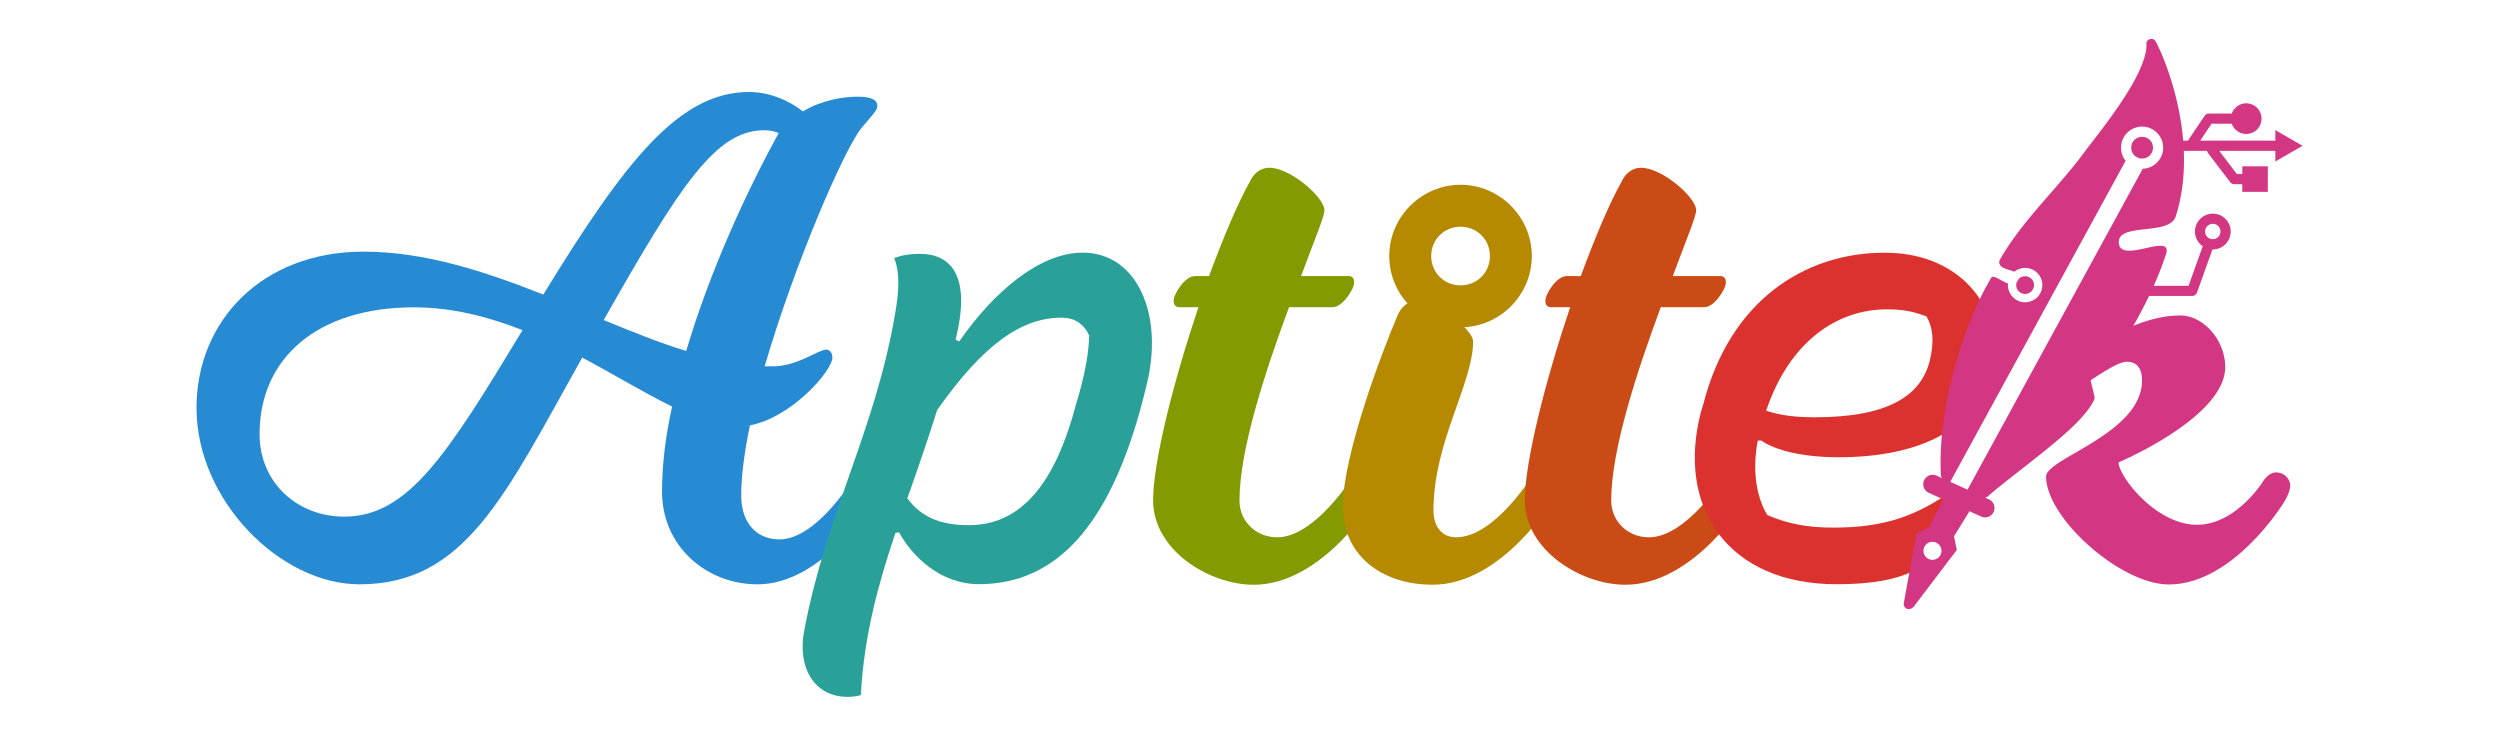 <?xml version="1.0" encoding="UTF-8" standalone="no"?>
<!-- Created with Inkscape (http://www.inkscape.org/) -->

<svg
   width="1024"
   height="300"
   viewBox="0 0 270.933 79.375"
   version="1.1"
   id="svg1"
   inkscape:version="1.4.2 (ebf0e940d0, 2025-05-08)"
   sodipodi:docname="Aptitek.04.svg"
   inkscape:export-filename="Aptitek.04.png"
   inkscape:export-xdpi="96"
   inkscape:export-ydpi="96"
   xmlns:inkscape="http://www.inkscape.org/namespaces/inkscape"
   xmlns:sodipodi="http://sodipodi.sourceforge.net/DTD/sodipodi-0.dtd"
   xmlns="http://www.w3.org/2000/svg"
   xmlns:svg="http://www.w3.org/2000/svg">
  <sodipodi:namedview
     id="namedview1"
     pagecolor="#505050"
     bordercolor="#ffffff"
     borderopacity="1"
     inkscape:showpageshadow="0"
     inkscape:pageopacity="0"
     inkscape:pagecheckerboard="1"
     inkscape:deskcolor="#505050"
     inkscape:document-units="mm"
     inkscape:zoom="0.64113914"
     inkscape:cx="355.61704"
     inkscape:cy="400.84903"
     inkscape:window-width="2560"
     inkscape:window-height="1379"
     inkscape:window-x="2160"
     inkscape:window-y="1230"
     inkscape:window-maximized="1"
     inkscape:current-layer="g137" />
  <defs
     id="defs1" />
  <g
     inkscape:label="Layer 1"
     inkscape:groupmode="layer"
     id="layer1">
    <g
       id="g137"
       transform="matrix(2.862,0,0,2.862,492.247,-1090.092)">
      <path
         style="font-weight:normal;font-size:25.4px;font-family:Milkshake;-inkscape-font-specification:Milkshake;fill:#268bd2;stroke-width:0.265"
         d="m -143.319,403.012 c 2.515,0 4.369,-3.124 4.369,-3.124 0,0 0.229,-0.381 0.229,-0.61 0,-0.279 -0.254,-0.508 -0.533,-0.508 -0.305,0 -0.508,0.356 -0.508,0.356 0,0 -1.346,2.184 -2.718,2.184 -0.762,0 -1.448,-0.508 -1.448,-1.676 0,-0.737 0.127,-1.651 0.33,-2.642 1.6,-0.305 3.124,-2.083 3.124,-2.565 0,-0.203 -0.127,-0.305 -0.229,-0.305 -0.305,0 -1.092,0.635 -2.032,0.635 h -0.305 c 1.143,-3.912 2.997,-8.179 3.658,-9.017 0.432,-0.508 0.61,-0.686 0.61,-0.838 0,-0.254 -0.254,-0.356 -0.762,-0.356 -0.533,0 -1.346,0.127 -2.057,0.559 -0.178,-0.152 -0.991,-0.737 -2.032,-0.737 -2.642,0 -4.674,2.565 -7.798,7.671 -2.184,-0.864 -4.47,-1.626 -6.807,-1.626 -3.835,0 -6.325,2.616 -6.325,5.918 0,3.505 3.175,6.68 6.172,6.68 4.013,0 5.512,-3.378 8.433,-8.585 1.245,0.66 2.362,1.346 3.404,1.854 -0.254,1.143 -0.381,2.235 -0.381,3.226 0,2.083 1.702,3.505 3.607,3.505 z m -15.646,-2.565 c -1.753,0 -3.2,-1.27 -3.2,-3.124 0,-2.896 2.21,-4.801 5.842,-4.801 1.448,0 2.819,0.356 4.115,0.864 -2.87,4.75 -4.343,7.061 -6.756,7.061 z m 9.83,-7.442 c 2.896,-5.105 4.242,-7.188 6.071,-7.188 0.254,0 0.406,0.051 0.559,0.102 -1.245,2.261 -2.616,5.258 -3.505,8.255 -1.016,-0.305 -2.057,-0.737 -3.124,-1.168 z"
         id="path130" />
      <path
         style="font-style:italic;font-weight:500;font-size:22.578px;font-family:'Recursive Sans Casual Static';-inkscape-font-specification:'Recursive Sans Casual Static Medium Italic';letter-spacing:-1.246px;word-spacing:-0.011px;fill:#2aa198;stroke-width:0.265"
         d="m -138.133,390.656 c 0.226,0.587 0.181,1.287 0.023,2.167 -0.768,4.425 -2.596,7.496 -3.432,11.944 -0.271,1.4 0.384,2.506 1.648,2.506 0.158,0 0.339,-0.023 0.497,-0.068 0.113,-2.213 0.655,-4.199 1.31,-6.141 l 0.135,-0.023 c 0.497,0.903 1.558,1.964 3.025,1.964 2.913,0 4.967,-2.19 6.209,-6.977 l 0.135,-0.542 c 0.677,-2.664 -0.339,-5.035 -2.416,-5.035 -1.603,0 -3.342,1.445 -4.674,3.364 l -0.135,-0.068 c 0.023,-0.068 0.023,-0.135 0.045,-0.203 0.519,-2.28 -0.271,-3.048 -1.4,-3.048 -0.361,0 -0.655,0.045 -0.971,0.158 z m 6.344,2.258 c 0.474,0 0.835,0.226 1.039,0.677 -0.023,0.655 -0.135,1.31 -0.384,2.213 l -0.113,0.384 c -0.79,3.003 -2.077,4.583 -4.064,4.583 -1.084,0 -1.806,-0.316 -2.326,-1.016 0.384,-1.084 0.768,-2.19 1.129,-3.342 1.761,-2.506 3.206,-3.5 4.719,-3.5 z"
         id="path131" />
      <path
         style="font-style:italic;font-weight:normal;font-size:26.811px;font-family:Milkshake;-inkscape-font-specification:'Milkshake Italic';word-spacing:-0.011px;fill:#859900;stroke-width:0.265"
         d="m -123.639,401.23 c -0.778,0 -1.421,-0.59 -1.421,-1.394 0,-1.93 0.992,-4.933 1.877,-7.319 h 1.662 c 0.349,0 0.804,-0.67 0.804,-0.938 0,-0.161 -0.08,-0.241 -0.214,-0.241 h -1.796 c 0.483,-1.314 0.885,-2.252 0.885,-2.493 0,-0.483 -1.287,-1.609 -2.091,-1.609 -0.322,0 -0.59,0.214 -0.724,0.509 -0.483,0.858 -1.019,2.145 -1.555,3.593 h -0.536 c -0.375,0 -0.804,0.67 -0.804,0.938 0,0.161 0.08,0.241 0.214,0.241 h 0.724 c -0.938,2.788 -1.716,5.845 -1.716,7.319 0,1.877 2.118,3.191 3.807,3.191 2.654,0 4.612,-3.298 4.612,-3.298 0,0 0.241,-0.402 0.241,-0.643 0,-0.295 -0.268,-0.536 -0.563,-0.536 -0.322,0 -0.536,0.375 -0.536,0.375 0,0 -1.421,2.306 -2.869,2.306 z"
         id="path132" />
      <path
         style="font-style:italic;font-weight:normal;font-size:26.811px;font-family:Milkshake;-inkscape-font-specification:'Milkshake Italic';word-spacing:-0.011px;fill:#b58900;stroke-width:0.265"
         d="m -117.714,400.211 c 0,-2.601 1.501,-4.799 1.501,-6.408 0,-0.402 -1.314,-1.528 -2.118,-1.528 -0.322,0 -0.59,0.214 -0.724,0.509 -0.643,1.501 -2.091,5.362 -2.091,7.293 0,1.743 1.367,2.949 3.405,2.949 2.654,0 4.612,-3.298 4.612,-3.298 0,0 0.241,-0.402 0.241,-0.643 0,-0.295 -0.268,-0.536 -0.563,-0.536 -0.322,0 -0.536,0.375 -0.536,0.375 0,0 -1.421,2.306 -2.869,2.306 -0.536,0 -0.858,-0.402 -0.858,-1.019 z"
         id="path133"
         sodipodi:nodetypes="ssscsscsscss" />
      <path
         style="font-style:italic;font-weight:normal;font-size:26.811px;font-family:Milkshake;-inkscape-font-specification:'Milkshake Italic';word-spacing:-0.011px;fill:#cb4b16;stroke-width:0.265"
         d="m -109.563,401.23 c -0.778,0 -1.421,-0.59 -1.421,-1.394 0,-1.93 0.992,-4.933 1.877,-7.319 h 1.662 c 0.349,0 0.804,-0.67 0.804,-0.938 0,-0.161 -0.08,-0.241 -0.214,-0.241 h -1.796 c 0.483,-1.314 0.885,-2.252 0.885,-2.493 0,-0.483 -1.287,-1.609 -2.091,-1.609 -0.322,0 -0.59,0.214 -0.724,0.509 -0.483,0.858 -1.019,2.145 -1.555,3.593 h -0.536 c -0.375,0 -0.804,0.67 -0.804,0.938 0,0.161 0.08,0.241 0.214,0.241 h 0.724 c -0.938,2.788 -1.716,5.845 -1.716,7.319 0,1.877 2.118,3.191 3.807,3.191 2.654,0 4.612,-3.298 4.612,-3.298 0,0 0.241,-0.402 0.241,-0.643 0,-0.295 -0.268,-0.536 -0.563,-0.536 -0.322,0 -0.536,0.375 -0.536,0.375 0,0 -1.421,2.306 -2.869,2.306 z"
         id="path134" />
      <path
         style="font-style:italic;font-weight:500;font-size:22.578px;font-family:'Recursive Sans Casual Static';-inkscape-font-specification:'Recursive Sans Casual Static Medium Italic';word-spacing:-0.011px;fill:#dc322f;stroke-width:0.265"
         d="m -100.625,390.453 c -3.071,0 -5.87,1.851 -6.864,5.712 l -0.09,0.294 c -0.971,3.68 1.061,6.548 5.125,6.548 1.389,0 2.318,-0.182 3.043,-0.563 0.265,-0.139 0.062,-0.835 0.285,-1.028 0.474,-0.406 1.232,-0.328 1.458,-1.186 0.068,-0.316 0.069,-0.338 0.069,-0.744 h -0.135 c -0.128,0.094 -0.21,-0.109 -0.334,-0.022 -1.305,0.91 -2.479,1.399 -4.498,1.399 -0.971,0 -1.716,-0.135 -2.506,-0.474 -0.452,-0.745 -0.564,-1.784 -0.361,-2.822 h 0.135 c 0.497,0.361 1.558,0.632 2.913,0.632 3.116,0 5.238,-1.084 5.78,-3.229 l 0.045,-0.181 c 0.474,-1.942 -0.971,-4.335 -4.064,-4.335 z m 0.068,2.145 c 0.632,0 1.061,0.09 1.513,0.271 0.226,0.384 0.316,0.903 0.113,1.716 -0.339,1.264 -1.535,2.1 -4.335,2.1 -0.745,0 -1.31,-0.068 -1.851,-0.248 0.881,-2.619 2.687,-3.838 4.561,-3.838 z"
         id="path136"
         sodipodi:nodetypes="sccssccccsscccsccsssccscs" />
      <path
         id="path107-7"
         style="font-weight:bold;font-size:25.4px;font-family:Milkshake;-inkscape-font-specification:'Milkshake Bold';fill:#d33682;stroke-width:0.265"
         d="m -90.541,382.359 c -0.096,0.005 -0.188,0.081 -0.178,0.201 0.028,0.364 -0.205,0.973 -0.619,1.666 -0.414,0.693 -0.994,1.48 -1.613,2.263 -1.038,1.457 -2.438,2.684 -3.325,4.247 -0.091,0.3 0.311,0.335 0.557,0.438 0.112,-0.091 0.255,-0.145 0.409,-0.145 0.358,0 0.652,0.292 0.652,0.65 0,0.358 -0.294,0.652 -0.652,0.652 -0.358,0 -0.652,-0.294 -0.652,-0.652 0,-0.021 0.001,-0.042 0.003,-0.062 -0.265,-0.087 -0.557,-0.346 -0.635,-0.215 -1.058,1.775 -2.037,4.916 -1.906,7.474 0.002,0.044 0.019,0.084 0.048,0.116 l -0.211,-0.096 a 0.357,0.357 0 0 0 -0.473,0.178 0.357,0.357 0 0 0 0.178,0.473 l 0.556,0.251 -0.564,1.062 -0.459,0.219 -0.478,2.634 c 0,0 -0.033,0.154 0.109,0.219 0.141,0.065 0.264,-0.073 0.264,-0.073 l 1.634,-2.152 -0.109,-0.514 0.588,-0.949 0.443,0.2 a 0.357,0.357 0 0 0 0.473,-0.177 0.357,0.357 0 0 0 -0.18,-0.473 l -0.152,-0.069 c 0.041,-0.002 0.081,-0.018 0.113,-0.046 0.494,-0.442 1.374,-1.089 2.187,-1.752 0.814,-0.663 1.566,-1.32 1.836,-1.908 0.017,-0.037 0.021,-0.078 0.012,-0.117 -0.053,-0.235 -0.103,-0.439 -0.147,-0.618 0.413,-0.266 1.058,-0.701 1.364,-0.701 0.356,0 0.584,0.203 0.584,0.711 0,2.007 -3.632,2.947 -3.632,3.632 0,1.575 2.819,4.089 4.648,4.089 2.464,0 4.369,-3.124 4.369,-3.124 0,0 0.228,-0.381 0.228,-0.61 0,-0.279 -0.254,-0.508 -0.533,-0.508 -0.305,0 -0.508,0.356 -0.508,0.356 0,0 -1.016,1.626 -2.489,1.626 -1.575,0 -2.972,-1.854 -2.972,-2.362 0,0 4.039,-1.702 4.039,-3.607 0,-1.041 -0.838,-1.956 -1.702,-1.956 -0.706,0 -1.369,0.223 -1.778,0.394 0.215,-0.373 0.414,-0.751 0.596,-1.133 h 1.633 a 0.193,0.193 0 0 0 0.182,-0.127 l 0.587,-1.635 c 0.005,1.1e-4 0.01,0 0.015,0 0.372,0 0.675,-0.306 0.675,-0.677 0,-0.372 -0.304,-0.678 -0.675,-0.678 -0.372,0 -0.678,0.306 -0.678,0.678 0,0.23 0.117,0.434 0.294,0.557 l -0.536,1.498 h -1.319 c 0.172,-0.389 0.326,-0.782 0.46,-1.178 0.303,-0.895 -1.709,0.373 -1.781,-0.435 -0.072,-0.807 1.909,-0.258 2.152,-1.013 0.264,-0.818 0.341,-1.67 0.307,-2.483 h 0.882 a 0.193,0.193 0 0 0 0.036,0.084 l 0.84,1.101 a 0.193,0.193 0 0 0 0.154,0.076 h 0.303 v 0.29 h 0.967 v -0.966 h -0.967 v 0.29 h -0.207 l -0.666,-0.875 h 2.125 v 0.403 l 1.029,-0.596 -1.029,-0.594 v 0.4 h -2.847 l 0.431,-0.641 h 0.766 c 0.08,0.225 0.294,0.387 0.547,0.387 0.32,0 0.58,-0.26 0.58,-0.58 0,-0.32 -0.26,-0.58 -0.58,-0.58 -0.247,0 -0.464,0.161 -0.546,0.386 h -0.868 c -0.064,1.5e-4 -0.124,0.032 -0.16,0.086 l -0.609,0.904 c -0.008,0.012 -0.014,0.024 -0.02,0.037 h -0.184 c -0.144,-1.711 -0.74,-3.193 -1.037,-3.747 -0.033,-0.07 -0.094,-0.102 -0.155,-0.105 -0.006,-3.1e-4 -0.013,-3.3e-4 -0.019,0 z m -0.34,3.32 c 0.439,0 0.799,0.358 0.799,0.797 0,0.433 -0.351,0.79 -0.782,0.799 a 0.357,0.357 0 0 1 -0.028,0.066 l -6.595,12.078 a 0.357,0.357 0 0 1 -0.004,0.007 l -0.649,-0.294 a 0.357,0.357 0 0 1 0.025,-0.057 l 6.596,-12.076 a 0.357,0.357 0 0 1 0.015,-0.025 c -0.11,-0.137 -0.175,-0.31 -0.175,-0.498 0,-0.439 0.36,-0.797 0.798,-0.797 z m 0,0.387 c -0.23,0 -0.412,0.18 -0.412,0.41 0,0.154 0.081,0.286 0.204,0.357 a 0.357,0.357 0 0 1 0.054,0.024 0.357,0.357 0 0 1 0.012,0.007 c 0.044,0.016 0.092,0.024 0.142,0.024 0.23,0 0.412,-0.182 0.412,-0.412 0,-0.23 -0.183,-0.41 -0.412,-0.41 z m 2.677,3.294 c 0.163,0 0.289,0.128 0.289,0.291 0,0.163 -0.126,0.291 -0.289,0.291 -0.163,0 -0.291,-0.128 -0.291,-0.291 0,-0.163 0.128,-0.291 0.291,-0.291 z m -7.107,1.985 c -0.098,0 -0.185,0.04 -0.246,0.105 -0.005,0.013 -0.011,0.026 -0.018,0.039 -0.016,0.031 -0.034,0.056 -0.053,0.077 -0.012,0.035 -0.019,0.073 -0.019,0.113 0,0.187 0.149,0.336 0.336,0.336 0.187,0 0.336,-0.149 0.336,-0.336 0,-0.187 -0.148,-0.334 -0.336,-0.334 z m -3.508,10.057 a 0.341,0.341 0 0 1 0.341,0.341 0.341,0.341 0 0 1 -0.341,0.341 0.341,0.341 0 0 1 -0.341,-0.341 0.341,0.341 0 0 1 0.341,-0.341 z" />
      <path
         style="baseline-shift:baseline;display:inline;overflow:visible;vector-effect:none;fill:#b58900;stroke-linecap:round;stroke-linejoin:round;paint-order:stroke fill markers;enable-background:accumulate;stop-color:#000000;stop-opacity:1;opacity:1"
         d="m -116.689,387.881 c -1.481,0 -2.699,1.218 -2.699,2.699 0,1.481 1.218,2.699 2.699,2.699 1.481,0 2.699,-1.218 2.699,-2.699 0,-1.481 -1.218,-2.699 -2.699,-2.699 z m 0,1.588 c 0.623,0 1.113,0.488 1.113,1.111 0,0.623 -0.49,1.111 -1.113,1.111 -0.623,0 -1.111,-0.488 -1.111,-1.111 0,-0.623 0.488,-1.111 1.111,-1.111 z"
         id="path137" />
    </g>
  </g>
</svg>

